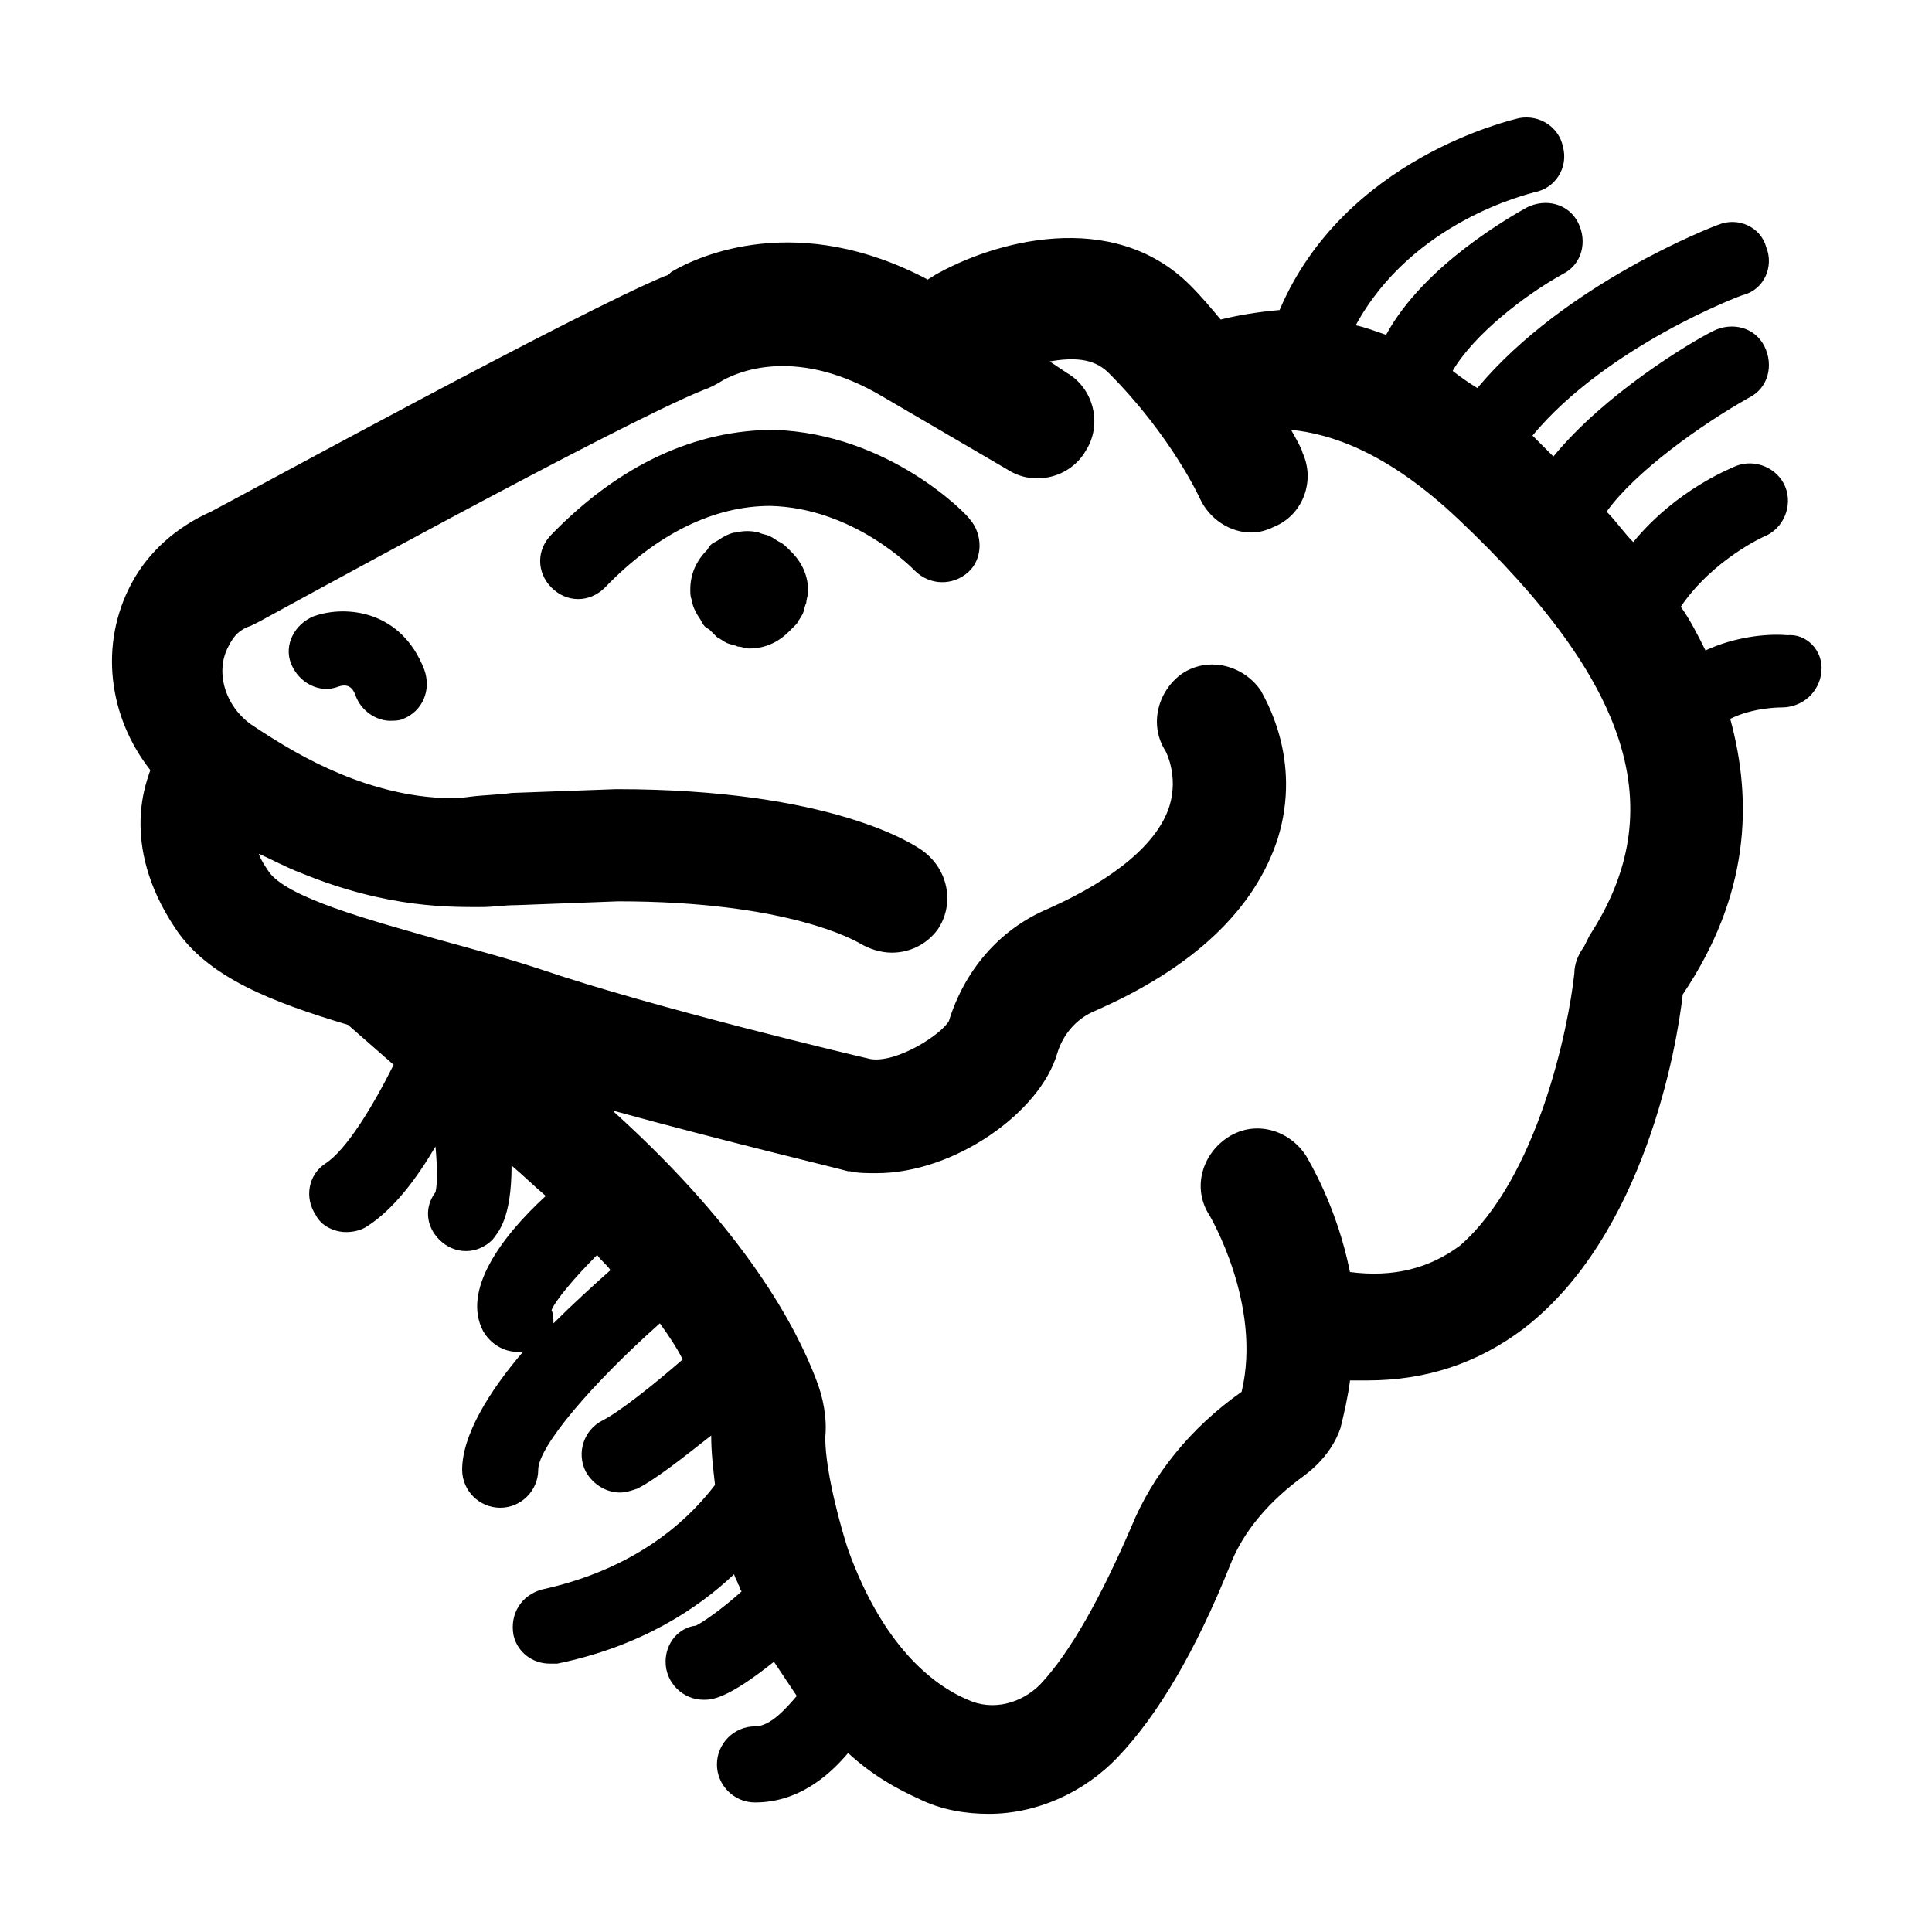 <?xml version="1.0" encoding="UTF-8"?>
<!-- Uploaded to: ICON Repo, www.iconrepo.com, Generator: ICON Repo Mixer Tools -->
<svg fill="#000000" width="800px" height="800px" version="1.1" viewBox="144 144 512 512" xmlns="http://www.w3.org/2000/svg">
 <path d="m401.01 281.6c3.527 4.031 3.527 10.578-0.504 14.105-4.031 3.527-10.078 3.527-14.105-0.504-0.504-0.504-16.121-16.625-38.289-17.129-14.609 0-29.727 7.055-43.832 21.664-2.016 2.016-4.535 3.023-7.055 3.023-2.519 0-5.039-1.008-7.055-3.023-4.031-4.031-4.031-10.078 0-14.105 18.137-18.641 38.289-27.711 58.945-27.711 30.734 1.012 51.391 22.672 51.895 23.68zm-173.82 25.695c-5.039 2.016-8.062 7.559-6.047 12.594 2.016 5.039 7.559 8.062 12.594 6.047 3.023-1.008 4.031 1.008 4.535 2.519 1.512 4.031 5.543 6.551 9.07 6.551 1.008 0 2.519 0 3.527-0.504 5.039-2.016 7.559-7.559 5.543-13.098-6.047-15.621-20.656-17.133-29.223-14.109zm399.52 14.609c-0.504 5.543-5.039 9.574-10.578 9.574-0.504 0-7.559 0-13.602 3.023 6.047 22.168 5.039 46.855-12.594 73.051-1.512 13.602-10.078 63.984-42.32 88.672-12.09 9.07-25.695 13.602-41.312 13.602h-4.535c-0.504 4.031-1.512 8.566-2.519 12.594-1.008 3.023-3.527 8.062-9.574 12.594-9.07 6.551-16.121 14.609-19.648 23.68-9.07 22.672-19.145 39.801-29.727 50.883-9.07 9.574-21.664 15.113-34.258 15.113-6.047 0-12.594-1.008-18.641-4.031-5.543-2.519-12.09-6.047-18.641-12.09-5.543 6.551-13.602 13.098-24.688 13.098-5.543 0-10.078-4.535-10.078-10.078 0-5.543 4.535-10.078 10.078-10.078 4.031 0 8.062-4.535 11.082-8.062-2.016-3.023-4.031-6.047-6.047-9.07-12.594 10.078-16.625 10.078-18.641 10.078-5.543 0-10.078-4.535-10.078-10.078 0-5.039 3.527-9.07 8.062-9.574 2.016-1.008 7.055-4.535 12.09-9.07-0.504-0.504-0.504-1.512-1.008-2.016 0-0.504-0.504-1.008-1.008-2.519-9.574 9.07-24.688 19.145-46.855 23.68h-2.016c-4.535 0-8.566-3.023-9.574-7.559-1.008-5.543 2.016-10.578 7.559-12.09 27.711-6.047 40.809-21.16 45.848-27.711-0.504-4.535-1.008-8.566-1.008-13.098-7.055 5.543-14.609 11.586-19.648 14.105-1.512 0.504-3.023 1.008-4.535 1.008-3.527 0-7.055-2.016-9.07-5.543-2.519-5.039-0.504-11.082 4.535-13.602 4.031-2.016 13.098-9.07 21.16-16.121-1.512-3.023-3.527-6.047-6.047-9.574-18.137 16.121-32.242 32.746-32.242 38.793 0 5.543-4.535 10.078-10.078 10.078-5.543 0-10.078-4.535-10.078-10.078 0-9.07 7.055-20.656 16.121-31.234h-1.512c-3.527 0-7.055-2.016-9.07-5.543-5.543-10.578 4.535-24.688 16.625-35.77-3.023-2.519-6.047-5.543-9.07-8.062 0 14.105-3.527 17.633-5.039 19.648-2.016 2.016-4.535 3.023-7.055 3.023-2.519 0-5.039-1.008-7.055-3.023-3.527-3.527-4.031-8.566-1.008-12.594 0.504-2.016 0.504-6.551 0-12.09-5.039 8.566-11.082 16.625-18.137 21.16-1.512 1.008-3.527 1.512-5.543 1.512-3.023 0-6.551-1.512-8.062-4.535-3.023-4.535-2.016-10.578 2.519-13.602 5.543-3.527 12.594-15.113 18.137-26.199l-12.09-10.578c-20.152-6.047-37.281-12.594-45.848-25.695-15.113-22.672-7.055-39.801-6.551-41.816-11.082-14.105-13.602-33.25-5.039-49.375 4.535-8.566 12.09-15.113 21.16-19.145 10.578-5.543 97.234-52.898 120.41-62.473 0.504 0 1.008-0.504 1.512-1.008 7.559-4.535 33.754-16.121 68.016 2.016 0.504-0.504 1.008-0.504 1.512-1.008 15.617-9.07 47.359-18.137 68.016 2.519 3.023 3.023 5.543 6.047 8.062 9.07 4.031-1.008 9.574-2.016 15.617-2.519 17.152-40.289 61.488-50.363 63.5-50.867 5.543-1.008 10.578 2.519 11.586 7.559 1.516 5.539-2.012 11.082-7.555 12.09-1.512 0.504-32.242 7.559-47.359 35.266 2.519 0.504 5.039 1.512 8.062 2.519 10.078-18.641 33.754-31.738 37.281-33.754 5.039-2.519 11.082-1.008 13.602 4.031 2.519 5.039 1.008 11.082-4.031 13.602-10.078 5.543-23.68 16.121-29.223 25.695 2.016 1.512 4.031 3.023 6.551 4.535 23.176-27.711 62.473-42.824 63.984-43.328 5.039-2.016 11.082 0.504 12.594 6.047 2.016 5.039-0.504 11.082-6.047 12.594-0.504 0-36.273 13.602-55.922 37.281l5.543 5.543c13.602-16.625 36.273-30.23 42.32-33.25 5.039-2.519 11.082-1.008 13.602 4.031 2.519 5.039 1.008 11.082-4.031 13.602-12.594 7.055-30.23 19.648-37.785 30.23 2.519 2.519 4.535 5.543 7.055 8.062 11.586-14.105 26.199-19.648 27.207-20.152 5.039-2.016 11.082 0.504 13.098 5.543s-0.504 11.082-5.543 13.098c0 0-13.602 6.047-22.168 18.641 2.519 3.527 4.535 7.559 6.551 11.586 7.559-3.527 16.121-4.535 21.664-4.031 5.043-0.508 9.574 4.027 9.07 9.566zm-320.93 158.7c-1.008-1.512-2.519-2.519-3.527-4.031-6.047 6.047-11.082 12.09-12.09 14.609 0.504 1.008 0.504 2.519 0.504 3.527 5.039-5.039 10.578-10.078 15.113-14.105zm255.43-78.594c0-2.519 1.008-5.039 2.519-7.055 0.504-1.008 1.008-2.016 1.512-3.023 21.664-33.25 11.082-67.008-34.762-110.34-19.145-18.137-34.258-22.672-44.336-23.68 2.016 3.527 3.023 5.543 3.023 6.047 3.527 7.559 0 16.625-7.559 19.648-2.016 1.008-4.031 1.512-6.047 1.512-5.543 0-11.082-3.527-13.602-9.07 0 0-7.559-16.625-24.184-33.25-4.031-4.031-9.574-4.031-15.617-3.023l4.535 3.023c7.055 4.031 9.574 13.602 5.039 20.656-4.031 7.055-13.602 9.574-20.656 5.039l-32.746-19.145c-22.672-13.602-38.289-7.055-42.824-4.535-1.512 1.008-3.527 2.016-5.039 2.519-22.672 9.07-116.88 60.961-117.89 61.465l-2.016 1.008c-3.023 1.008-4.535 2.519-6.047 5.543-3.527 6.551-1.008 15.617 6.047 20.656 7.559 5.039 15.113 9.574 23.68 13.098 18.137 7.559 31.234 6.551 34.258 6.047 4.031-0.504 7.559-0.504 11.082-1.008l27.711-1.008c56.93 0 79.098 14.609 81.617 16.625 6.551 5.039 8.062 14.105 3.527 20.656-3.023 4.031-7.559 6.047-12.09 6.047-3.023 0-6.047-1.008-8.566-2.519-1.008-0.504-18.641-11.082-63.984-11.082l-26.703 1.008c-3.527 0-6.551 0.504-9.07 0.504-8.062-0.004-25.191 0.5-48.367-9.07-4.031-1.512-7.559-3.527-11.082-5.039 0.504 1.512 1.512 3.023 2.519 4.535 4.535 7.055 27.207 13.098 44.84 18.137 9.07 2.519 18.641 5.039 27.711 8.062 29.727 10.078 82.625 22.672 87.16 23.68 7.055 1.008 18.641-6.551 20.656-10.078 4.031-13.098 13.098-24.184 26.199-29.727 18.137-8.062 29.223-17.633 32.242-27.207 2.519-8.062-1.008-14.609-1.008-14.609-4.535-7.055-2.016-16.121 4.535-20.656 7.055-4.535 16.121-2.016 20.656 4.535 1.008 2.016 11.082 18.137 4.535 39.297-6.047 18.641-22.168 34.258-48.871 45.848-4.535 2.016-8.062 6.047-9.574 11.082-4.535 15.617-27.207 31.738-47.863 31.738-2.519 0-5.039 0-7.055-0.504h-0.504c-1.512-0.504-33.25-8.062-62.473-16.121 35.77 32.242 48.871 57.938 53.906 71.039 2.016 5.039 3.023 10.578 2.519 15.617 0 9.574 4.535 25.191 6.047 29.727 9.07 25.191 22.168 35.77 31.738 39.801 6.551 3.023 14.105 1.008 19.145-4.031 8.062-8.566 16.121-23.176 24.184-41.816 5.543-13.602 15.617-26.199 29.223-35.77 5.543-23.176-8.566-46.855-8.566-46.855-4.535-7.055-2.016-16.121 5.039-20.656 7.055-4.535 16.121-2.016 20.656 5.039 0.504 1.008 8.062 13.098 11.586 30.73 11.586 1.512 21.16-1.008 29.223-7.055 20.656-18.133 28.719-57.934 30.23-72.039zm-210.59-114.37c-1.008-0.504-1.512-1.008-2.519-1.512-1.008-0.504-2.016-0.504-3.023-1.008-2.016-0.504-4.031-0.504-6.047 0-1.008 0-2.016 0.504-3.023 1.008-1.008 0.504-1.512 1.008-2.519 1.512-1.008 0.504-1.512 1.008-2.016 2.016-3.023 3.023-4.535 6.551-4.535 10.578 0 1.008 0 2.016 0.504 3.023 0 1.008 0.504 2.016 1.008 3.023 0.504 1.008 1.008 1.512 1.512 2.519 0.504 1.008 1.008 1.512 2.016 2.016l2.016 2.016c1.008 0.504 1.512 1.008 2.519 1.512 1.008 0.504 2.016 0.504 3.023 1.008 1.008 0 2.016 0.504 3.023 0.504 4.031 0 7.559-1.512 10.578-4.535l2.016-2.016c0.504-1.008 1.008-1.512 1.512-2.519 0.504-1.008 0.504-2.016 1.008-3.023 0-1.008 0.504-2.016 0.504-3.023 0-4.031-1.512-7.559-4.535-10.578-1.508-1.512-2.012-2.016-3.019-2.519z"/>
</svg>